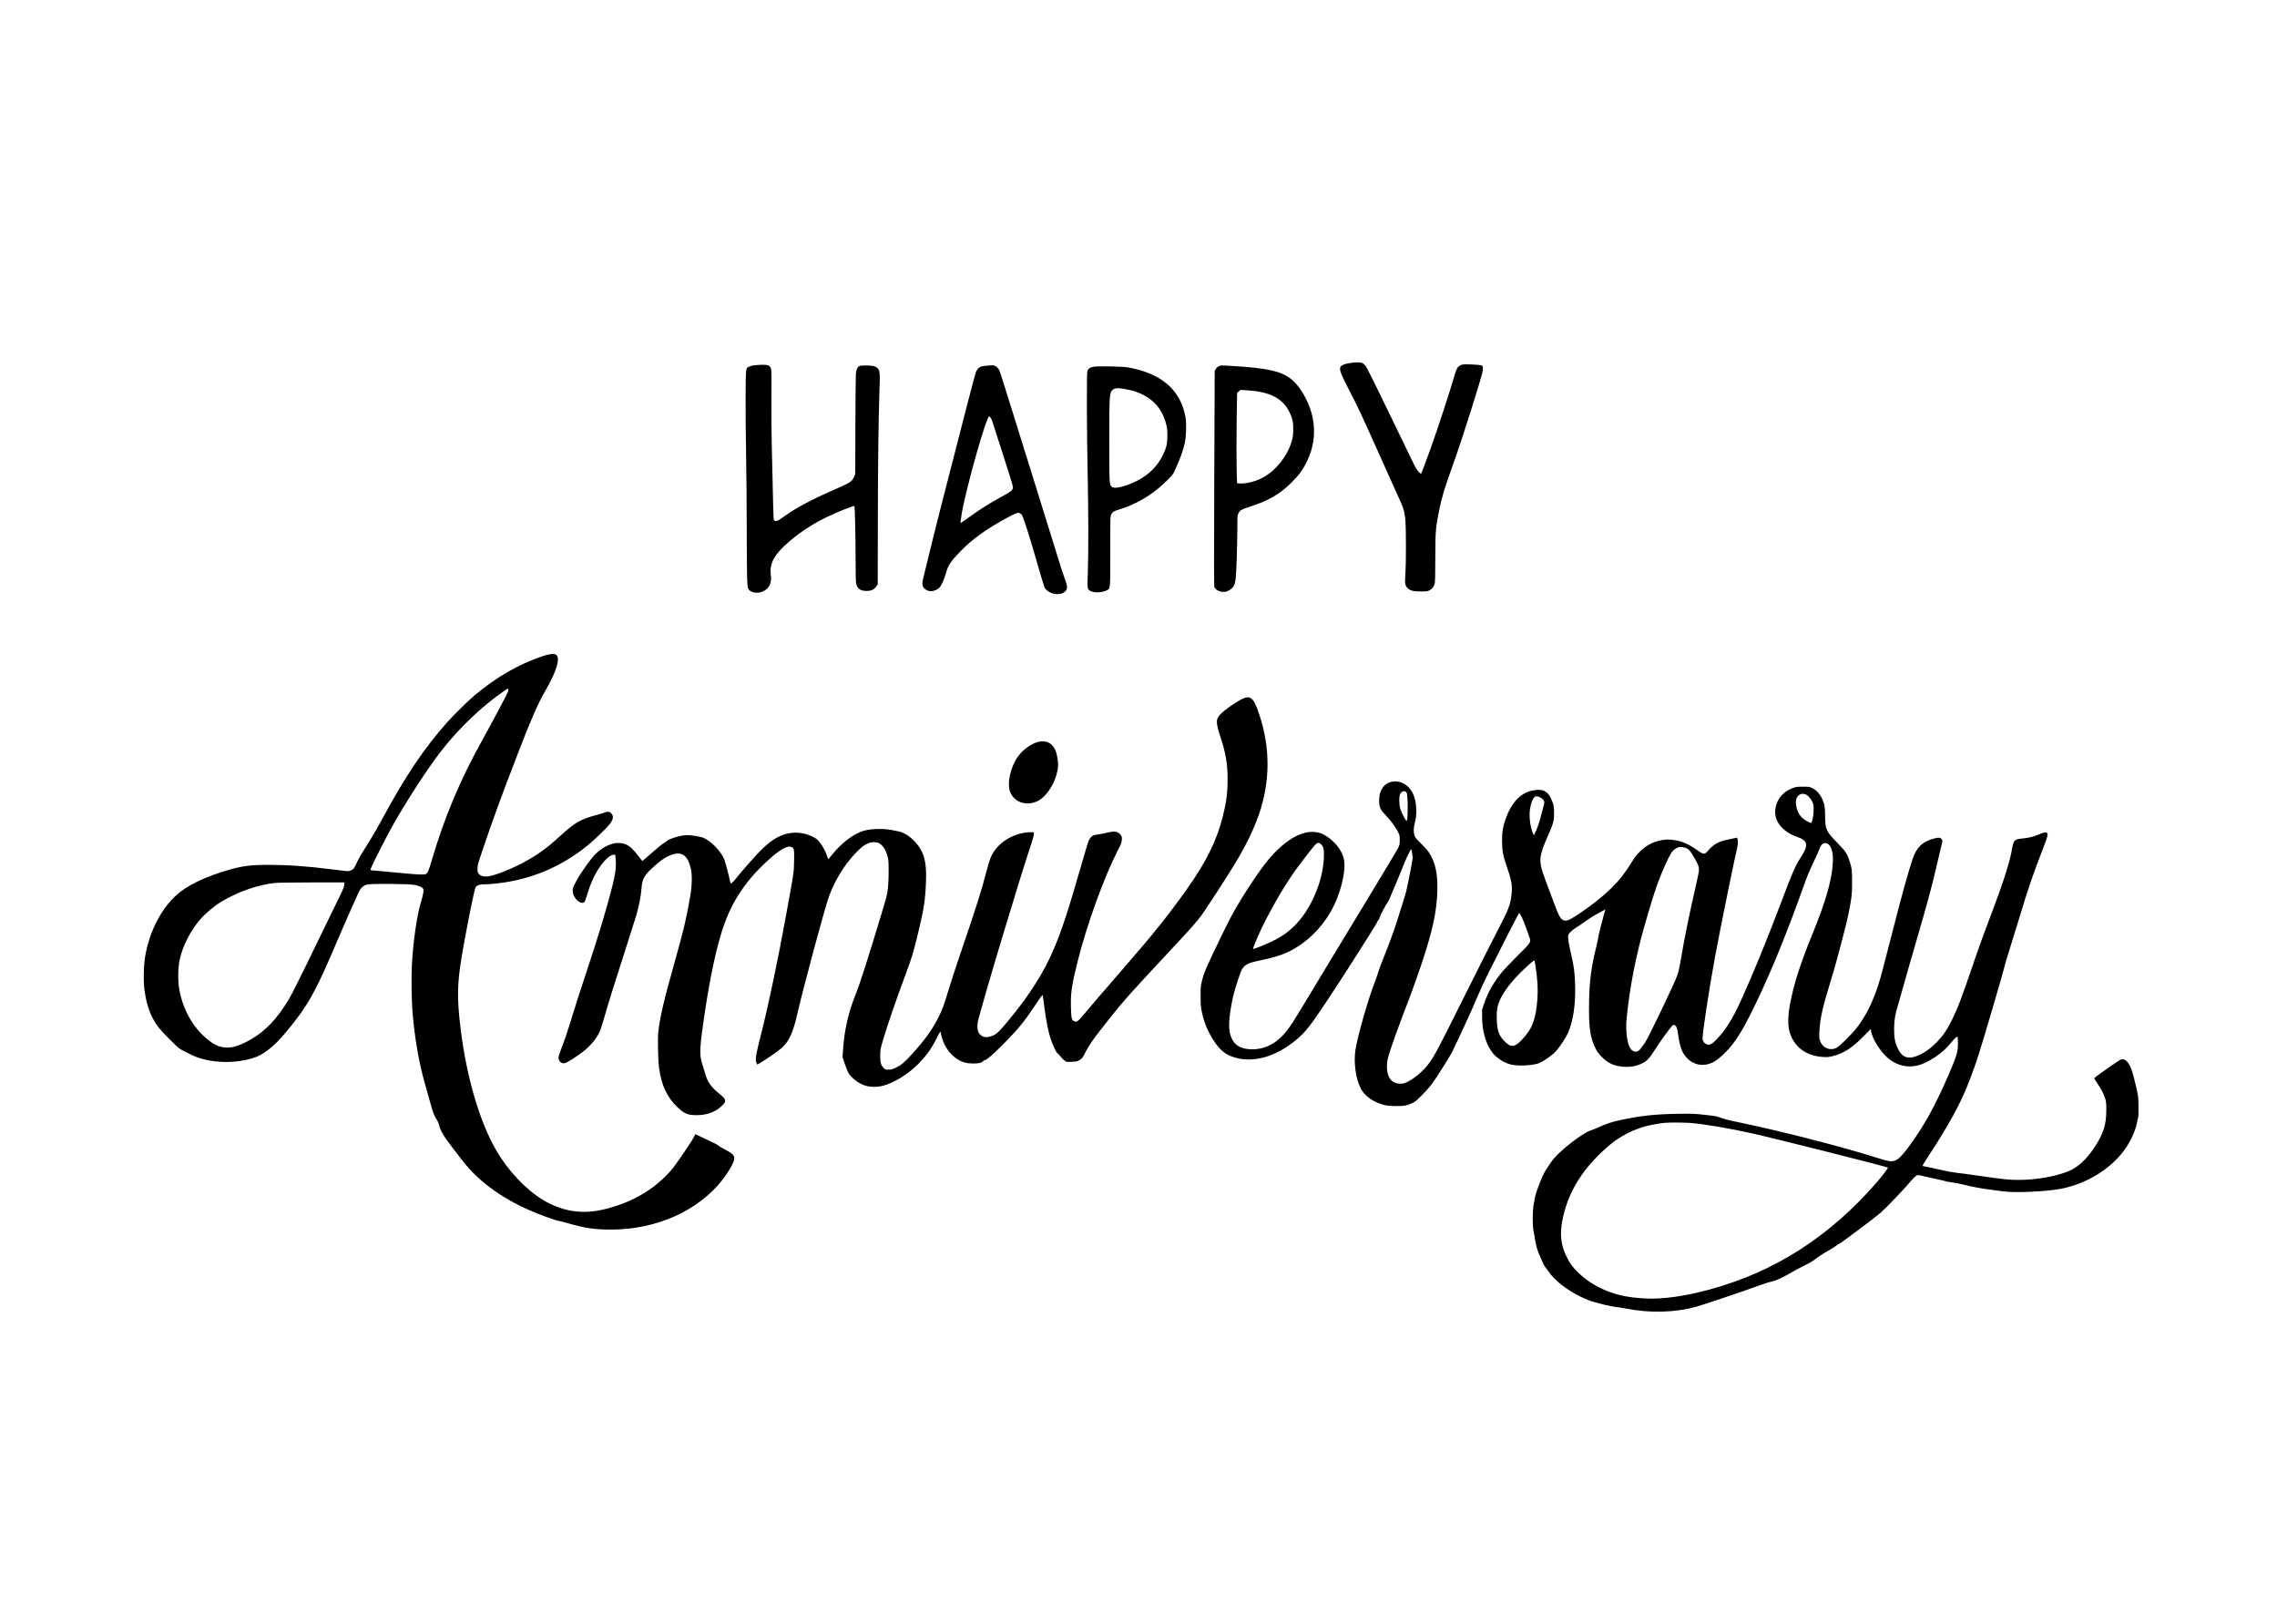 <?xml version="1.0" standalone="no"?>
<!DOCTYPE svg PUBLIC "-//W3C//DTD SVG 20010904//EN"
 "http://www.w3.org/TR/2001/REC-SVG-20010904/DTD/svg10.dtd">
<svg version="1.0" xmlns="http://www.w3.org/2000/svg"
 width="4676pt" height="3334pt" viewBox="0 0 4676 3334"
 preserveAspectRatio="xMidYMid meet">
<g transform="translate(0,3334) scale(0.1,-0.1)"
fill="#000000" stroke="none">
<path d="M27717 25884 c-102 -15 -170 -43 -187 -75 -33 -60 -1 -142 211 -549
149 -286 194 -382 684 -1475 178 -396 337 -751 355 -790 48 -107 69 -198 81
-350 15 -195 15 -884 0 -1091 -15 -204 -9 -240 49 -295 52 -50 114 -64 275
-64 120 0 133 2 175 25 50 28 84 73 102 134 9 30 13 177 13 531 1 546 7 622
80 981 56 275 106 437 289 949 188 521 602 1834 607 1920 4 87 2 94 -41 105
-22 6 -115 13 -205 16 -149 5 -169 3 -209 -15 -62 -27 -88 -72 -131 -226 -73
-261 -351 -1110 -488 -1490 -77 -214 -188 -508 -193 -514 -3 -3 -25 15 -50 40
-32 32 -62 79 -105 169 -538 1118 -950 1959 -978 1997 -20 26 -52 56 -71 65
-42 22 -135 22 -263 2z"/>
<path d="M15495 25839 c-38 -5 -87 -16 -108 -26 -74 -32 -72 -14 -75 -608 -2
-291 2 -811 9 -1155 7 -344 13 -1055 14 -1580 2 -1028 6 -1180 36 -1229 44
-72 191 -96 294 -47 135 62 186 171 164 346 -29 237 75 422 390 690 227 192
469 349 756 490 195 96 558 241 570 228 11 -10 25 -604 25 -1048 0 -301 5
-513 11 -540 25 -110 87 -155 214 -155 97 0 152 26 200 93 l30 44 2 1256 c2
1266 14 2180 34 2741 13 345 9 390 -42 441 -42 42 -96 54 -234 55 -100 0 -124
-3 -147 -18 -34 -23 -54 -75 -62 -157 -4 -36 -8 -513 -10 -1060 l-3 -995 -22
-49 c-49 -112 -61 -120 -486 -306 -407 -179 -720 -348 -945 -510 -128 -93
-155 -106 -192 -97 -24 6 -27 13 -32 69 -3 35 -10 293 -16 573 -6 281 -15 688
-21 905 -6 217 -9 658 -7 980 3 544 2 587 -15 617 -27 51 -62 63 -169 62 -51
-1 -124 -5 -163 -10z"/>
<path d="M20255 25830 c-126 -9 -173 -38 -214 -130 -17 -39 -257 -965 -715
-2755 -75 -291 -180 -714 -235 -940 -55 -225 -111 -456 -125 -512 -30 -117
-32 -150 -12 -198 21 -50 96 -95 156 -95 67 0 137 27 180 70 42 42 96 163 137
304 46 164 97 240 302 450 232 237 496 430 877 642 186 103 273 144 306 144
16 0 40 -12 58 -27 27 -25 43 -68 131 -343 55 -173 152 -497 215 -719 63 -222
124 -421 134 -442 71 -139 317 -187 426 -83 51 48 48 106 -15 276 -50 135 -80
229 -170 528 -27 91 -254 820 -504 1620 -250 800 -499 1597 -552 1770 -54 173
-105 331 -115 350 -22 43 -56 75 -93 89 -30 12 -33 12 -172 1z m92 -1073 c12
-17 31 -63 41 -102 11 -38 108 -340 216 -670 111 -341 196 -616 196 -637 0
-79 -4 -83 -285 -238 -223 -124 -358 -209 -574 -363 -107 -77 -201 -141 -207
-144 -15 -5 -11 29 17 196 91 527 504 1991 563 1991 6 0 21 -15 33 -33z"/>
<path d="M25059 25831 c-46 -15 -67 -30 -91 -68 l-23 -38 -9 -2207 c-7 -1797
-6 -2213 4 -2239 25 -60 130 -104 221 -92 60 8 139 61 171 114 22 35 32 69 43
155 16 114 34 675 35 1074 0 214 1 228 23 270 30 61 65 81 233 135 376 119
616 258 850 490 66 66 143 151 171 188 343 468 392 1021 135 1534 -106 211
-229 362 -370 454 -187 123 -491 184 -1077 219 -93 5 -197 12 -230 14 -33 3
-72 1 -86 -3z m746 -526 c346 -52 555 -185 676 -430 63 -128 82 -223 76 -379
-3 -104 -10 -150 -31 -221 -92 -305 -322 -595 -587 -739 -144 -79 -336 -130
-466 -124 l-68 3 -6 160 c-8 209 -8 920 0 1353 l6 344 34 30 35 31 115 -7 c64
-3 161 -13 216 -21z"/>
<path d="M22462 25809 c-73 -12 -106 -32 -126 -73 -14 -30 -16 -105 -16 -713
0 -373 7 -979 15 -1348 17 -801 19 -1724 4 -2111 -13 -327 -12 -330 69 -367
80 -36 249 -23 328 24 67 40 65 12 64 800 0 705 0 713 21 756 24 50 56 70 169
103 197 59 423 166 600 285 142 95 240 175 378 310 97 94 119 121 149 185 110
236 178 420 214 582 29 132 37 399 15 525 -98 565 -493 907 -1186 1029 -111
19 -611 29 -698 13z m640 -458 c458 -79 738 -316 845 -716 22 -86 26 -120 26
-240 0 -165 -18 -245 -87 -389 -115 -241 -300 -425 -550 -546 -243 -118 -450
-166 -505 -116 -50 46 -51 58 -51 936 0 946 3 995 68 1053 45 41 98 44 254 18z"/>
<path d="M11145 19866 c-491 -164 -947 -426 -1405 -810 -119 -100 -432 -408
-559 -551 -463 -520 -848 -1091 -1311 -1945 -153 -281 -251 -449 -386 -658
-52 -81 -113 -185 -135 -232 -75 -162 -82 -174 -129 -197 -24 -13 -59 -23 -77
-23 -18 0 -155 16 -305 35 -530 67 -923 95 -1330 95 -358 0 -532 -22 -816
-105 -426 -124 -750 -270 -976 -440 -371 -279 -654 -804 -741 -1375 -22 -147
-30 -429 -16 -575 24 -250 88 -486 177 -655 78 -147 151 -237 347 -433 155
-154 200 -193 255 -221 37 -18 110 -56 163 -83 339 -176 851 -211 1274 -88
226 66 443 233 696 537 447 535 606 817 1044 1852 114 270 341 786 443 1006
47 104 96 152 177 175 83 24 882 16 995 -9 92 -22 147 -49 162 -82 14 -31 0
-112 -47 -267 -83 -276 -159 -798 -186 -1277 -13 -234 -7 -757 11 -970 47
-563 135 -1067 267 -1523 30 -105 75 -266 100 -356 52 -193 80 -267 129 -338
20 -29 41 -77 49 -111 29 -125 105 -250 305 -507 64 -82 141 -183 172 -222
353 -462 886 -836 1573 -1105 180 -71 376 -138 402 -138 11 0 108 -25 214 -55
330 -95 540 -125 866 -125 937 0 1800 388 2296 1031 133 173 237 363 237 435
0 63 -56 111 -229 198 -40 21 -83 47 -95 59 -20 20 -94 57 -384 193 l-92 43
-29 -57 c-55 -108 -368 -566 -463 -677 -330 -384 -779 -654 -1327 -796 -429
-111 -789 -80 -1166 101 -351 168 -733 526 -1014 950 -388 585 -694 1576 -825
2670 -69 572 -67 866 9 1352 76 490 274 1488 302 1527 33 44 79 61 168 61 107
0 281 16 440 41 615 96 1173 343 1671 740 146 116 414 374 480 462 72 96 80
163 24 218 -21 22 -38 29 -67 29 -22 0 -44 -5 -49 -10 -6 -6 -80 -29 -164 -51
-345 -90 -461 -156 -774 -443 -149 -137 -256 -224 -394 -323 -267 -191 -673
-389 -977 -478 -149 -43 -249 -30 -299 38 -17 23 -21 43 -21 100 1 64 11 103
98 360 216 639 382 1095 730 1998 274 712 410 1022 564 1289 243 422 321 692
214 750 -42 22 -133 10 -266 -34z m-715 -734 c-7 -20 -40 -89 -75 -152 -34
-63 -115 -216 -180 -340 -65 -124 -181 -337 -258 -475 -460 -823 -786 -1594
-1042 -2464 -76 -257 -91 -293 -135 -311 -43 -18 -175 -10 -692 40 -230 22
-424 40 -432 40 -12 0 -11 9 7 53 51 123 346 700 465 907 304 531 710 1152
974 1491 365 469 829 911 1293 1232 70 48 80 53 83 36 2 -11 -2 -36 -8 -57z
m-3362 -3964 c-3 -39 -22 -90 -70 -188 -36 -74 -221 -456 -412 -847 -569
-1173 -617 -1265 -756 -1473 -235 -349 -471 -566 -785 -722 -185 -92 -308
-122 -438 -107 -128 16 -220 61 -356 174 -299 249 -500 613 -572 1035 -30 174
-23 453 14 610 67 282 225 588 419 810 120 137 292 280 446 371 343 203 744
341 1097 378 44 5 381 9 749 10 l668 1 -4 -52z"/>
<path d="M25488 18977 c-119 -61 -332 -211 -408 -287 -118 -116 -119 -172 -9
-510 103 -315 139 -537 139 -845 0 -269 -26 -470 -96 -750 -129 -514 -343
-947 -752 -1520 -370 -520 -679 -906 -1252 -1565 -412 -474 -679 -785 -823
-957 -159 -190 -171 -199 -231 -172 -48 22 -57 64 -63 272 -9 304 14 464 138
957 187 749 543 1732 821 2271 72 139 82 165 86 221 3 53 0 68 -20 97 -54 80
-130 92 -303 47 -55 -14 -131 -28 -170 -32 -82 -8 -113 -21 -149 -65 -40 -47
-46 -66 -187 -554 -279 -965 -401 -1338 -565 -1726 -202 -480 -504 -957 -931
-1471 -213 -257 -261 -300 -372 -332 -74 -22 -119 -20 -171 7 -82 41 -115 144
-91 283 39 222 854 2940 1107 3690 24 73 44 150 44 173 l0 41 -54 0 c-283 0
-572 -141 -738 -359 -79 -105 -113 -187 -178 -437 -104 -402 -198 -701 -523
-1655 -91 -268 -198 -592 -237 -720 -124 -408 -143 -460 -225 -624 -130 -260
-286 -476 -554 -770 -148 -162 -217 -220 -328 -273 -66 -31 -89 -37 -145 -37
-63 0 -69 2 -102 34 -54 53 -71 114 -70 256 0 114 3 129 51 295 97 329 261
807 483 1406 117 314 145 407 244 814 120 490 150 690 163 1085 13 393 -47
597 -232 794 -106 113 -224 187 -328 207 -40 8 -103 20 -142 29 -159 33 -410
29 -562 -11 -210 -54 -483 -259 -673 -505 -38 -49 -71 -86 -73 -82 -2 5 -12
33 -22 63 -44 138 -159 318 -233 363 -177 110 -391 145 -587 98 -188 -45 -358
-155 -560 -362 -116 -119 -403 -445 -475 -539 -52 -68 -103 -120 -117 -120 -7
0 -13 2 -13 5 0 32 -107 445 -127 490 -76 173 -266 369 -427 440 -63 28 -253
58 -346 55 -129 -3 -371 -77 -410 -125 -8 -9 -35 -27 -61 -41 -27 -13 -134
-100 -239 -194 -105 -93 -194 -170 -198 -170 -4 1 -43 48 -87 106 -145 192
-236 255 -381 262 -70 4 -97 0 -166 -21 -143 -45 -286 -145 -392 -274 -94
-114 -274 -374 -311 -448 -19 -38 -49 -94 -65 -124 -34 -61 -39 -122 -15 -190
44 -126 175 -212 229 -152 10 11 33 73 51 138 59 208 151 416 247 558 122 179
231 275 312 275 23 0 24 -3 31 -112 10 -159 -7 -287 -70 -536 -126 -493 -298
-1062 -540 -1787 -90 -269 -213 -652 -274 -850 -113 -371 -166 -527 -245 -728
-28 -72 -46 -132 -46 -158 0 -82 70 -133 146 -106 47 16 215 124 339 217 170
127 307 294 370 447 13 34 54 164 90 289 95 328 169 566 400 1284 112 349 220
689 240 755 67 220 105 412 120 605 15 175 57 255 212 398 203 188 328 267
468 297 172 36 275 -57 331 -300 32 -134 26 -355 -15 -590 -72 -422 -138 -700
-309 -1305 -226 -798 -313 -1170 -343 -1464 -15 -149 -6 -575 15 -732 48 -361
166 -611 385 -817 139 -130 205 -157 391 -157 205 0 387 67 511 189 61 61 69
73 69 106 0 42 -20 65 -147 169 -137 110 -225 242 -263 394 -11 42 -33 115
-49 162 -64 182 -65 316 -6 745 115 846 244 1501 390 1980 176 576 455 1020
909 1444 278 259 439 355 530 317 55 -23 59 -48 53 -294 -5 -242 3 -188 -158
-1072 -176 -968 -360 -1845 -520 -2480 -111 -438 -123 -517 -94 -586 l14 -35
43 22 c77 40 392 256 456 314 161 146 237 314 331 725 121 531 564 2173 648
2400 124 338 334 672 572 911 97 97 129 122 196 155 69 34 88 39 150 39 59 0
78 -4 118 -28 84 -50 150 -170 177 -321 14 -85 12 -451 -5 -586 -18 -154 -16
-148 -165 -642 -244 -807 -416 -1343 -485 -1513 -160 -391 -246 -763 -274
-1187 l-9 -136 47 -140 c26 -77 60 -160 74 -185 59 -100 206 -214 333 -256
108 -37 252 -40 377 -7 231 60 520 239 734 457 158 162 259 302 358 499 31 63
64 125 73 138 16 24 16 23 30 -44 57 -282 259 -516 498 -578 70 -18 226 -21
293 -5 25 5 51 19 58 29 8 11 32 25 55 32 50 15 174 126 409 364 277 283 395
428 612 753 130 196 157 230 161 210 3 -13 12 -82 21 -154 45 -371 99 -633
168 -812 45 -115 94 -213 111 -219 8 -3 36 -33 62 -66 27 -34 67 -74 88 -90
39 -28 40 -28 150 -22 105 6 114 8 164 41 48 32 58 45 106 143 60 123 161 273
303 452 54 68 153 194 219 279 242 308 417 504 1150 1289 524 561 599 646 719
805 77 104 521 787 672 1035 232 382 395 716 503 1025 237 686 240 1374 9
2068 -115 347 -182 402 -371 304z"/>
<path d="M21325 18106 c-147 -36 -320 -160 -420 -301 -162 -228 -233 -574
-153 -747 94 -203 342 -276 563 -165 156 78 321 313 381 540 38 145 42 209 23
319 -22 127 -30 154 -65 219 -67 122 -185 170 -329 135z"/>
<path d="M28592 17288 c-172 -26 -280 -188 -270 -407 6 -128 24 -166 140 -289
109 -115 191 -227 245 -332 36 -72 38 -79 38 -171 0 -92 -2 -99 -40 -175 -23
-43 -239 -405 -481 -804 -243 -399 -651 -1074 -909 -1500 -257 -426 -535 -886
-617 -1022 -226 -374 -318 -494 -476 -620 -208 -166 -511 -222 -738 -137 -143
54 -230 200 -241 404 -9 157 26 419 88 675 38 157 143 472 174 525 55 94 125
130 339 175 308 63 481 117 649 201 329 164 631 455 830 800 205 355 329 853
273 1093 -41 175 -174 347 -360 468 -289 187 -667 64 -1066 -348 -139 -143
-275 -323 -474 -623 -252 -381 -406 -650 -591 -1036 -351 -726 -378 -788 -426
-985 -21 -84 -24 -119 -24 -295 0 -169 4 -218 23 -313 45 -222 128 -422 252
-610 125 -188 232 -276 407 -332 393 -126 862 5 1284 359 185 155 284 279 618
781 339 508 1041 1611 1041 1634 0 7 8 20 18 30 11 9 25 35 32 59 18 62 135
282 172 324 8 10 25 44 37 76 12 32 66 160 120 285 54 125 124 295 156 377 57
148 150 345 164 345 9 0 31 -128 31 -180 0 -44 -96 -536 -136 -695 -14 -55
-52 -181 -84 -280 -32 -99 -73 -227 -90 -285 -53 -175 -187 -542 -280 -770
-49 -118 -101 -258 -116 -310 -14 -52 -48 -149 -74 -215 -131 -331 -354 -1113
-395 -1385 -39 -255 4 -578 103 -780 62 -128 195 -243 352 -306 130 -53 205
-67 370 -68 173 -1 236 11 350 65 52 25 91 57 195 163 72 72 164 177 205 234
98 134 372 568 415 657 244 511 416 888 516 1130 41 99 143 320 227 490 196
395 611 1206 627 1223 15 17 84 -128 148 -313 25 -71 55 -155 66 -186 35 -98
34 -100 -248 -379 -136 -135 -284 -292 -331 -350 -171 -214 -275 -401 -352
-629 l-43 -126 1 -150 c1 -283 74 -545 200 -716 88 -120 240 -221 390 -259
134 -35 413 -24 557 20 95 29 305 176 380 265 89 105 204 283 242 374 102 242
151 570 142 954 -6 265 -24 403 -86 665 -45 191 -67 335 -57 376 10 40 90 116
173 164 39 23 107 68 151 101 104 77 218 149 313 196 41 21 86 46 101 56 l26
19 -24 -87 c-58 -209 -124 -476 -124 -502 0 -15 -20 -106 -44 -202 -94 -373
-135 -685 -143 -1084 -10 -552 18 -760 135 -990 37 -71 64 -108 132 -175 131
-132 258 -186 460 -197 135 -7 244 13 355 67 108 52 154 100 271 286 55 85
149 223 210 305 155 206 155 206 183 199 45 -10 61 -48 82 -192 38 -264 79
-375 181 -484 137 -146 337 -182 523 -95 118 55 305 229 438 408 137 184 270
420 469 838 319 667 636 1447 973 2395 60 169 120 315 195 470 59 124 118 253
130 287 26 72 54 102 101 109 99 15 169 -119 169 -321 0 -366 -124 -822 -420
-1545 -256 -627 -389 -1044 -466 -1470 -38 -209 -40 -416 -6 -533 92 -317 336
-501 695 -523 89 -5 114 -2 197 19 225 59 388 163 616 393 l162 162 5 -36 c24
-170 209 -457 375 -583 178 -135 375 -178 581 -129 107 26 218 79 352 167 145
97 233 175 334 298 84 102 119 134 133 120 13 -13 14 -200 2 -270 -19 -108
-61 -222 -191 -523 -276 -637 -516 -1066 -824 -1478 -132 -176 -203 -245 -276
-269 -72 -24 -120 -17 -349 55 -822 258 -2042 568 -3005 765 -71 14 -168 42
-215 60 -77 31 -108 37 -325 61 -226 25 -260 26 -580 21 -446 -7 -737 -39
-1135 -123 -197 -42 -290 -72 -470 -152 -74 -33 -158 -67 -187 -75 -52 -16
-201 -110 -348 -221 -199 -150 -382 -325 -445 -426 -19 -30 -56 -84 -81 -120
-26 -36 -66 -108 -90 -160 -62 -141 -146 -370 -153 -420 -4 -25 -17 -94 -29
-155 -27 -138 -29 -434 -4 -555 9 -41 21 -109 26 -151 6 -42 22 -119 35 -172
31 -118 151 -393 186 -427 15 -14 45 -55 68 -91 44 -70 165 -192 267 -270 176
-135 423 -270 601 -328 151 -49 403 -109 509 -121 55 -6 143 -19 195 -30 493
-99 1019 -86 1454 36 155 44 971 318 1231 414 146 54 275 96 310 100 53 7 208
73 315 134 180 103 257 145 334 183 135 65 191 98 254 146 76 59 208 144 307
197 44 24 95 57 114 73 19 16 50 36 68 44 45 18 730 532 853 639 110 96 493
495 607 634 43 52 94 105 113 118 38 26 52 26 160 -1 36 -9 97 -23 135 -31
170 -36 305 -66 329 -76 15 -5 68 -15 119 -21 50 -6 144 -23 207 -39 192 -48
411 -90 583 -110 89 -11 207 -26 262 -35 231 -35 913 -4 1202 55 549 113 1045
429 1325 845 111 164 200 373 228 535 6 36 15 72 19 80 5 9 8 108 7 220 -2
224 -5 238 -90 581 -47 190 -86 284 -145 348 -43 46 -78 58 -131 42 -28 -8
-501 -339 -542 -379 -4 -4 21 -49 56 -100 81 -117 138 -226 168 -322 20 -66
23 -94 23 -240 -1 -303 -61 -487 -253 -775 -164 -247 -339 -403 -542 -484
-260 -103 -655 -171 -1000 -171 -208 0 -300 10 -785 80 -187 27 -405 56 -484
65 -79 8 -207 31 -285 50 -78 19 -202 46 -276 61 -74 14 -141 28 -147 30 -8 2
36 78 111 191 563 857 785 1307 1045 2115 101 314 509 1707 537 1833 7 33 43
152 79 265 36 113 125 399 196 635 207 684 284 910 488 1437 119 307 129 350
86 370 -26 12 -73 -1 -201 -56 -73 -31 -174 -53 -301 -66 -166 -17 -175 -29
-218 -288 -9 -51 -40 -175 -70 -275 -98 -332 -184 -573 -484 -1365 -45 -118
-135 -372 -201 -565 -267 -784 -341 -979 -460 -1222 -103 -209 -180 -324 -302
-451 -149 -154 -285 -249 -439 -305 -176 -64 -291 -16 -374 156 -58 121 -79
226 -78 405 0 175 23 313 87 515 19 61 64 219 101 353 36 134 147 520 245 857
262 898 345 1205 455 1688 30 133 67 289 82 345 25 95 26 106 12 130 -24 43
-56 48 -156 24 -236 -58 -368 -184 -448 -427 -95 -289 -219 -737 -386 -1390
-224 -875 -270 -1050 -316 -1190 -117 -361 -254 -634 -438 -875 -101 -132
-346 -376 -417 -415 -133 -73 -293 -5 -343 145 -15 45 -17 76 -12 189 11 250
67 504 227 1021 50 162 121 408 157 545 36 138 90 342 119 455 68 256 117 483
145 670 18 117 23 190 23 375 1 243 -4 283 -51 430 -49 156 -82 205 -260 386
-224 228 -243 272 -243 563 0 161 -14 233 -67 345 -44 92 -120 171 -200 209
-54 25 -68 27 -188 27 -101 0 -142 -4 -185 -19 -205 -70 -335 -209 -376 -406
-37 -176 29 -341 187 -468 79 -64 149 -101 268 -143 203 -71 222 -165 76 -393
-130 -201 -173 -300 -410 -927 -311 -821 -587 -1495 -844 -2059 -166 -362
-303 -579 -492 -778 -84 -88 -137 -116 -192 -101 -44 12 -84 57 -93 105 -13
68 124 975 252 1674 99 541 409 2067 459 2261 17 65 19 146 6 182 l-10 25
-115 -24 c-274 -55 -352 -97 -492 -257 -60 -69 -83 -66 -215 28 -169 121 -310
182 -474 204 -103 15 -156 14 -260 -4 -249 -44 -458 -200 -610 -455 -231 -389
-533 -685 -1060 -1043 -206 -139 -269 -167 -331 -147 -67 22 -103 89 -212 385
-39 105 -104 278 -144 385 -115 301 -139 410 -119 541 16 102 57 218 151 430
110 248 125 301 124 464 -1 113 -4 140 -27 210 -78 233 -189 299 -422 250
-244 -51 -431 -253 -549 -593 -55 -160 -70 -253 -70 -442 1 -188 20 -300 80
-474 115 -327 135 -432 116 -611 -22 -220 -62 -325 -283 -745 -88 -168 -407
-800 -709 -1405 -567 -1137 -618 -1231 -761 -1402 -98 -116 -253 -243 -367
-300 -85 -43 -100 -47 -165 -47 -164 -1 -262 110 -274 309 -3 44 0 114 6 155
14 94 126 427 271 810 61 162 157 414 212 560 55 146 151 418 214 605 234 701
317 1081 331 1515 11 363 -41 598 -177 801 -24 35 -96 116 -161 180 -107 105
-119 120 -134 174 -19 65 -16 149 10 245 44 165 40 370 -11 530 -70 222 -250
349 -452 318z m282 -211 c15 -11 21 -36 28 -118 12 -130 6 -437 -9 -463 -10
-18 -13 -16 -39 25 -41 65 -90 176 -105 239 -14 61 -18 186 -6 241 16 77 80
114 131 76z m8209 -51 c47 -20 102 -82 134 -151 24 -53 28 -72 28 -160 0 -107
-29 -263 -51 -272 -20 -8 -134 56 -185 104 -81 76 -129 198 -129 327 0 123 99
197 203 152z m-5452 -63 c39 -20 59 -38 72 -64 17 -36 17 -37 -17 -160 -18
-68 -48 -178 -65 -244 -18 -65 -52 -162 -77 -215 l-45 -95 -15 35 c-65 149
-90 379 -60 529 32 158 76 241 129 241 13 0 48 -12 78 -27z m-4496 -966 c47
-47 59 -117 51 -282 -21 -435 -218 -936 -501 -1275 -158 -189 -321 -315 -560
-430 -142 -69 -383 -165 -392 -156 -12 12 170 430 270 616 266 499 421 754
655 1075 106 145 308 402 355 453 41 43 78 43 122 -1z m7511 -82 c50 -29 73
-59 153 -199 75 -131 91 -172 91 -238 0 -28 -29 -175 -64 -327 -130 -557 -235
-1075 -316 -1558 -18 -107 -43 -218 -61 -270 -64 -182 -612 -1325 -672 -1402
-24 -31 -58 -77 -76 -103 -54 -80 -121 -97 -185 -47 -93 74 -141 356 -111 662
62 632 186 1268 375 1928 201 700 300 979 480 1353 70 144 119 197 210 227 41
14 131 0 176 -26z m-3113 -2415 c42 -269 54 -479 38 -684 -33 -417 -106 -606
-320 -830 -156 -163 -225 -165 -374 -8 -105 111 -140 231 -140 477 0 120 5
166 22 230 43 165 162 354 365 578 129 142 378 371 387 354 3 -6 13 -59 22
-117z m3182 -3220 c303 -26 777 -106 1274 -216 401 -88 2753 -681 2779 -700
11 -7 -101 -157 -215 -289 -972 -1124 -2097 -1848 -3443 -2215 -499 -136 -963
-202 -1305 -185 -410 20 -670 81 -960 225 -166 83 -295 172 -422 294 -121 115
-181 195 -248 331 -145 292 -156 561 -39 968 143 498 446 937 926 1339 198
167 460 304 720 377 96 27 312 66 413 74 93 8 409 6 520 -3z"/>
</g>
</svg>
